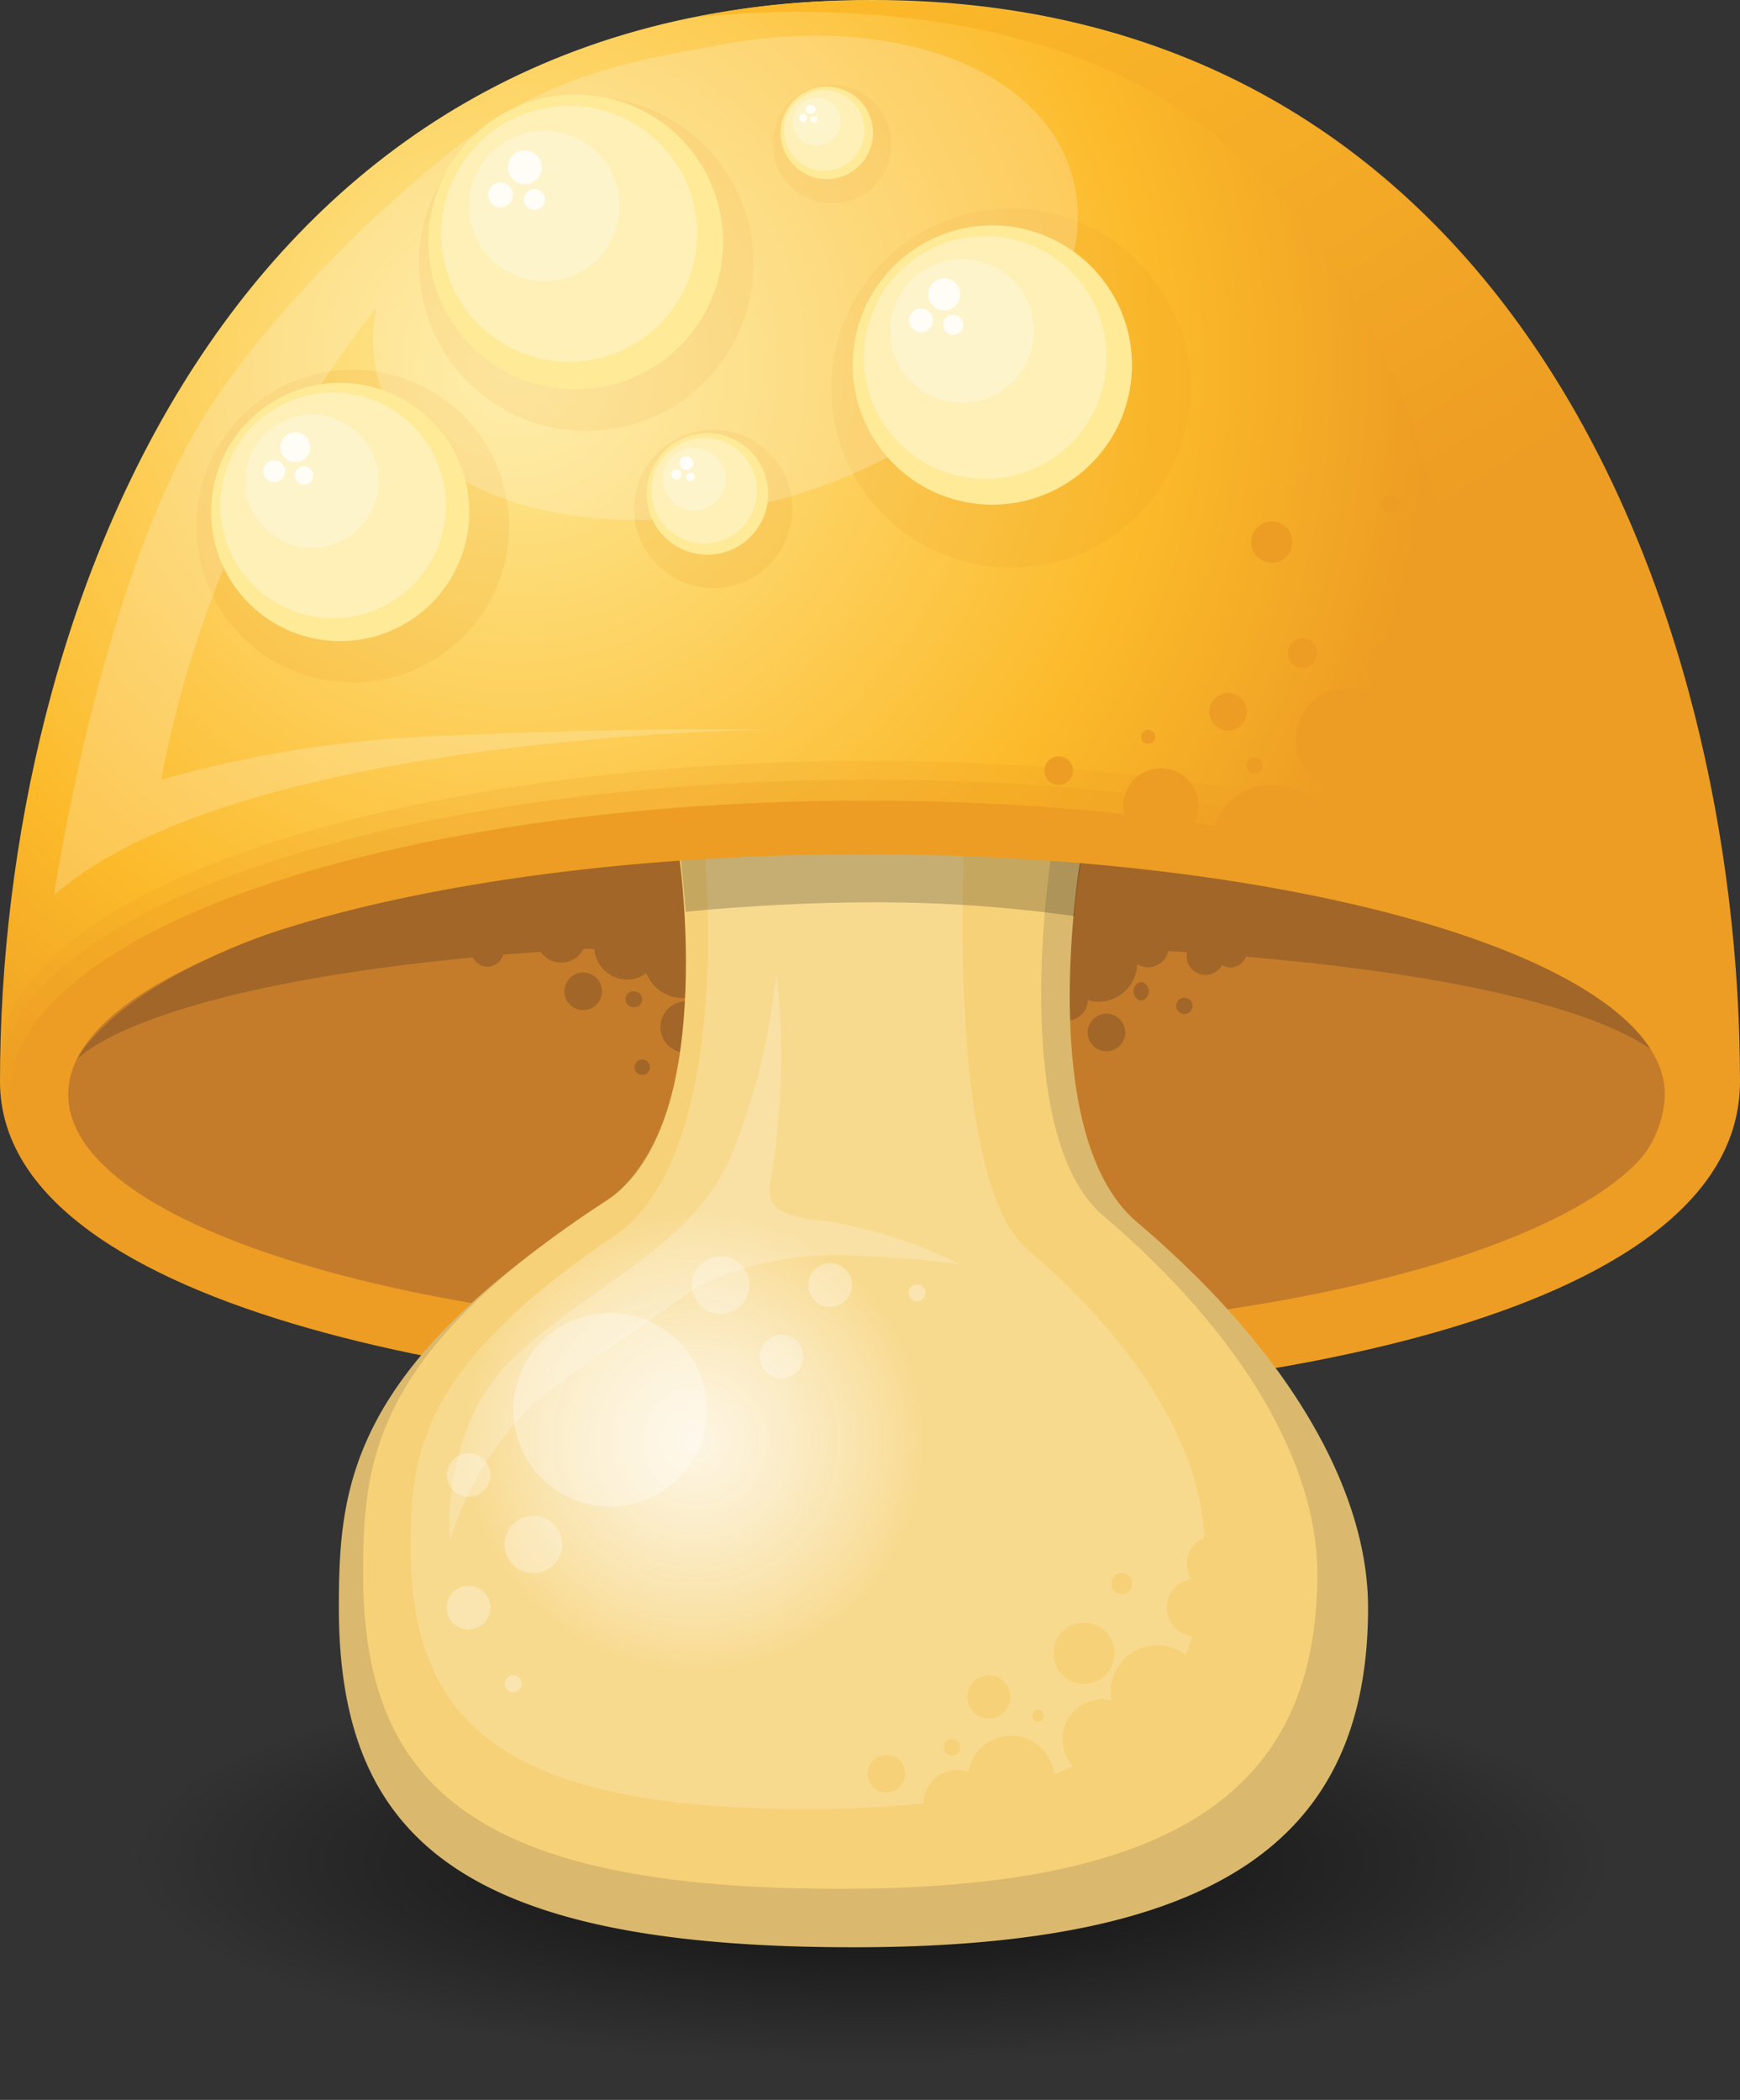 <?xml version="1.0" encoding="UTF-8"?> <svg xmlns="http://www.w3.org/2000/svg" xmlns:xlink="http://www.w3.org/1999/xlink" id="Layer_1" data-name="Layer 1" viewBox="0 0 92.58 111.72"><rect x="0" y="0" width="92.58" height="111.72" fill="#333333" stroke="none"/><defs><style>.cls-1{fill:url(#radial-gradient);}.cls-2{fill:url(#radial-gradient-2);}.cls-15,.cls-16,.cls-3,.cls-5{fill:#ed9d23;}.cls-3{opacity:0.15;}.cls-4{fill:url(#linear-gradient);}.cls-6{fill:#c57c2a;}.cls-7{fill:#a26629;}.cls-8{fill:#dab96e;}.cls-9{fill:#f7d178;}.cls-10{fill:url(#radial-gradient-3);}.cls-11,.cls-12,.cls-14,.cls-18{fill:#fff;}.cls-11,.cls-15{opacity:0.3;}.cls-12{opacity:0.5;}.cls-13{fill:#010101;}.cls-13,.cls-14,.cls-16{opacity:0.2;}.cls-17{fill:#feea97;}.cls-18{opacity:0.8;}</style><radialGradient id="radial-gradient" cx="-55.2" cy="72.64" r="43.4" gradientTransform="translate(158.53 133.49) scale(0.91 0.25)" gradientUnits="userSpaceOnUse"><stop offset="0.23" stop-opacity="0.6"></stop><stop offset="1" stop-opacity="0"></stop></radialGradient><radialGradient id="radial-gradient-2" cx="89.94" cy="75.02" r="48.82" gradientTransform="translate(-0.63 -3)" gradientUnits="userSpaceOnUse"><stop offset="0" stop-color="#feea97"></stop><stop offset="0.7" stop-color="#fcba2a"></stop><stop offset="1" stop-color="#ed9d23"></stop></radialGradient><linearGradient id="linear-gradient" x1="97.54" y1="56.86" x2="119.88" y2="92.06" gradientUnits="userSpaceOnUse"><stop offset="0" stop-color="#fcba2a"></stop><stop offset="1" stop-color="#ed9d23"></stop></linearGradient><radialGradient id="radial-gradient-3" cx="99.53" cy="132.3" r="12.19" gradientTransform="translate(-0.63 -3)" gradientUnits="userSpaceOnUse"><stop offset="0" stop-color="#fff" stop-opacity="0.8"></stop><stop offset="1" stop-color="#f8da8f"></stop></radialGradient></defs><path class="cls-1" d="M149.3,152c0,6.83-18.38,12.38-41.05,12.38S67.19,158.8,67.19,152s18.38-12.39,41.06-12.39S149.3,145.13,149.3,152Z" transform="translate(-61.91 -52.63)"></path><path class="cls-2" d="M154.49,110.17c0,12.94-28,16.94-45.13,16.94-19.47,0-47.45-4.52-47.45-16.94,0-25.1,12.31-57.54,46.39-57.54S154.49,85.07,154.49,110.17Z" transform="translate(-61.91 -52.63)"></path><path class="cls-3" d="M89,80.61a8.32,8.32,0,1,1-8.32-8.31A8.32,8.32,0,0,1,89,80.61Z" transform="translate(-61.91 -52.63)"></path><circle class="cls-3" cx="44.27" cy="7.67" r="3.16"></circle><path class="cls-3" d="M125.24,73.28a9.55,9.55,0,1,1-9.55-9.55A9.55,9.55,0,0,1,125.24,73.28Z" transform="translate(-61.91 -52.63)"></path><path class="cls-3" d="M102,66.66a8.9,8.9,0,1,1-8.9-8.9A8.9,8.9,0,0,1,102,66.66Z" transform="translate(-61.91 -52.63)"></path><path class="cls-3" d="M104.07,79.71a4.21,4.21,0,1,1-4.21-4.21A4.2,4.2,0,0,1,104.07,79.71Z" transform="translate(-61.91 -52.63)"></path><path class="cls-4" d="M154.44,110.17c0,12.94-28,16.94-45.14,16.94-19.46,0,26.68-13.18,29.13-25.35,4.49-22.3-4.8-39.24-16.68-45-10.26-5-23-3.17-23-3.17a41.54,41.54,0,0,1,9.5-.92C142.34,52.63,154.44,85.07,154.44,110.17Z" transform="translate(-61.91 -52.63)"></path><path class="cls-5" d="M125.68,95.5a2,2,0,1,1-2-2A2,2,0,0,1,125.68,95.5Z" transform="translate(-61.91 -52.63)"></path><path class="cls-5" d="M140.25,97.65a4.12,4.12,0,1,1-4.11-4.11A4.11,4.11,0,0,1,140.25,97.65Z" transform="translate(-61.91 -52.63)"></path><path class="cls-5" d="M132.84,97.65a3.26,3.26,0,1,1-3.25-3.26A3.26,3.26,0,0,1,132.84,97.65Z" transform="translate(-61.91 -52.63)"></path><path class="cls-5" d="M140.25,93.29a2.41,2.41,0,1,1-2.41-2.4A2.4,2.4,0,0,1,140.25,93.29Z" transform="translate(-61.91 -52.63)"></path><path class="cls-5" d="M136.41,92a2.78,2.78,0,1,1-2.78-2.78A2.78,2.78,0,0,1,136.41,92Z" transform="translate(-61.91 -52.63)"></path><path class="cls-5" d="M128.25,90.5a1,1,0,1,1-1-1A1,1,0,0,1,128.25,90.5Z" transform="translate(-61.91 -52.63)"></path><path class="cls-5" d="M132,87.38a.78.78,0,0,1-1.56,0,.78.78,0,0,1,1.56,0Z" transform="translate(-61.91 -52.63)"></path><path class="cls-5" d="M138,88.15a1.62,1.62,0,1,1-1.61-1.61A1.62,1.62,0,0,1,138,88.15Z" transform="translate(-61.91 -52.63)"></path><path class="cls-5" d="M119,93.63a.76.76,0,1,1-.76-.76A.76.76,0,0,1,119,93.63Z" transform="translate(-61.91 -52.63)"></path><path class="cls-5" d="M129.09,93.29a.43.43,0,1,1-.85,0,.43.43,0,0,1,.85,0Z" transform="translate(-61.91 -52.63)"></path><path class="cls-5" d="M123.37,91.83a.36.36,0,0,1-.37.37.37.37,0,0,1-.37-.37.38.38,0,0,1,.37-.37A.37.37,0,0,1,123.37,91.83Z" transform="translate(-61.91 -52.63)"></path><path class="cls-5" d="M136.41,79.46a.49.49,0,1,1-.49-.48A.49.49,0,0,1,136.41,79.46Z" transform="translate(-61.91 -52.63)"></path><path class="cls-5" d="M130.68,81.46a1.1,1.1,0,1,1-1.1-1.09A1.1,1.1,0,0,1,130.68,81.46Z" transform="translate(-61.91 -52.63)"></path><path class="cls-5" d="M139.72,83.88a.81.81,0,1,1-.81-.81A.8.8,0,0,1,139.72,83.88Z" transform="translate(-61.91 -52.63)"></path><path class="cls-5" d="M153.6,110.86c0,8.63-20.35,15.62-45.45,15.62s-45.45-7-45.45-15.62,20.35-15.63,45.45-15.63S153.6,102.23,153.6,110.86Z" transform="translate(-61.91 -52.63)"></path><path class="cls-6" d="M150.75,110.86c0,7.06-19.07,12.78-42.6,12.78s-42.61-5.72-42.61-12.78,19.08-12.78,42.61-12.78S150.75,103.8,150.75,110.86Z" transform="translate(-61.91 -52.63)"></path><path class="cls-7" d="M98.42,105.9a1.37,1.37,0,1,0,1.37,1.37A1.37,1.37,0,0,0,98.42,105.9Z" transform="translate(-61.91 -52.63)"></path><path class="cls-7" d="M150.36,109s-5.28-10.92-42.11-10.92C71.06,98.08,66,109,66,109s3.15-3.72,21.07-5.43a.86.86,0,0,0,.78.49.87.87,0,0,0,.83-.64l2-.15a1.32,1.32,0,0,0,2.27-.15l.58,0a1.78,1.78,0,0,0,1.77,1.63,1.75,1.75,0,0,0,1-.35,2.07,2.07,0,0,0,4-.83,2.19,2.19,0,0,0-.14-.72c2.24,0,4.61-.09,7.15-.09,4.11,0,7.81.08,11.18.2a2.09,2.09,0,0,0-.21.9,2,2,0,0,0,.16.78,1.13,1.13,0,0,0-.92,1.1,1.14,1.14,0,0,0,2.28.1,2,2,0,0,0,.55.09,2.08,2.08,0,0,0,2.07-2,1.1,1.1,0,0,0,1.65-.7l1,.06a1,1,0,0,0,1.86.68.84.84,0,0,0,.44.13.89.89,0,0,0,.83-.57C147.64,105.19,150.36,109,150.36,109Z" transform="translate(-61.91 -52.63)"></path><path class="cls-7" d="M122.63,104.87a.51.51,0,0,0,0,1,.51.51,0,0,0,0-1Z" transform="translate(-61.91 -52.63)"></path><path class="cls-7" d="M124.93,105.71a.44.44,0,0,0-.44.44.44.44,0,0,0,.44.43.43.43,0,0,0,.43-.43A.44.44,0,0,0,124.93,105.71Z" transform="translate(-61.91 -52.63)"></path><path class="cls-7" d="M120.78,106.56a1,1,0,1,0,1,1A1,1,0,0,0,120.78,106.56Z" transform="translate(-61.91 -52.63)"></path><path class="cls-7" d="M92.94,104.37a1,1,0,1,0,1,1A1,1,0,0,0,92.94,104.37Z" transform="translate(-61.91 -52.63)"></path><path class="cls-7" d="M96.08,105.79a.41.41,0,0,0-.41-.41.42.42,0,1,0,0,.83A.41.41,0,0,0,96.08,105.79Z" transform="translate(-61.91 -52.63)"></path><path class="cls-7" d="M96.08,109a.41.41,0,0,0,0,.82.41.41,0,1,0,0-.82Z" transform="translate(-61.91 -52.63)"></path><path class="cls-8" d="M134.7,138.16c0,12.33-8,18.07-27.38,18.07-20.75,0-27.38-5.74-27.38-18.07,0-6.43.53-12.7,14-21.46,6.32-4.11,4.2-18.27,4.2-18.27s1.53-.35,9.13-.35a111.37,111.37,0,0,1,12.11.38s-2.46,14.49,3,19.17C130.42,124.44,134.7,131.84,134.7,138.16Z" transform="translate(-61.91 -52.63)"></path><path class="cls-9" d="M132,136.37c0,11.43-7.46,16.75-25.38,16.75-19.24,0-25.39-5.32-25.39-16.75,0-6,.5-11.77,13-19.9,5.86-3.8,3.84-18.1,3.84-18.1s2.84-.3,8.75-.29c8.67,0,11,.24,11,.24s-2.28,14.68,2.8,19C128.06,123.65,132,130.51,132,136.37Z" transform="translate(-61.91 -52.63)"></path><path class="cls-10" d="M126,134.93c0,9.51-6.21,13.94-21.12,13.94-16,0-21.12-4.43-21.12-13.94,0-5,.54-9.6,10.84-16.55,6.35-4.3,4.83-20.11,4.83-20.11s2.89-.2,5.84-.19c7.09,0,7.92,0,7.92,0s-.87,17.35,3.36,21C122.74,124.35,126,130.06,126,134.93Z" transform="translate(-61.91 -52.63)"></path><path class="cls-11" d="M99.52,127.63a5.15,5.15,0,1,1-5.15-5.15A5.15,5.15,0,0,1,99.52,127.63Z" transform="translate(-61.91 -52.63)"></path><path class="cls-11" d="M101.78,121a1.53,1.53,0,1,1-1.52-1.53A1.52,1.52,0,0,1,101.78,121Z" transform="translate(-61.91 -52.63)"></path><path class="cls-11" d="M107.24,121a1.16,1.16,0,1,1-1.16-1.16A1.15,1.15,0,0,1,107.24,121Z" transform="translate(-61.91 -52.63)"></path><path class="cls-11" d="M111.15,121.4a.45.45,0,1,1-.45-.44A.45.45,0,0,1,111.15,121.4Z" transform="translate(-61.91 -52.63)"></path><path class="cls-9" d="M126,142.66a2.5,2.5,0,1,1-2.5-2.5A2.5,2.5,0,0,1,126,142.66Z" transform="translate(-61.91 -52.63)"></path><path class="cls-11" d="M104.66,124.8a1.16,1.16,0,1,1-1.16-1.16A1.16,1.16,0,0,1,104.66,124.8Z" transform="translate(-61.91 -52.63)"></path><path class="cls-11" d="M88,131a1.16,1.16,0,1,1-2.31,0A1.16,1.16,0,0,1,88,131Z" transform="translate(-61.91 -52.63)"></path><path class="cls-11" d="M91.82,134.79a1.53,1.53,0,1,1-1.52-1.52A1.53,1.53,0,0,1,91.82,134.79Z" transform="translate(-61.91 -52.63)"></path><path class="cls-11" d="M88,138.16A1.16,1.16,0,1,1,86.85,137,1.16,1.16,0,0,1,88,138.16Z" transform="translate(-61.91 -52.63)"></path><path class="cls-11" d="M89.67,142.21a.45.45,0,1,1-.45-.45A.45.45,0,0,1,89.67,142.21Z" transform="translate(-61.91 -52.63)"></path><path class="cls-9" d="M122.68,145.15a2.12,2.12,0,1,1-2.11-2.11A2.11,2.11,0,0,1,122.68,145.15Z" transform="translate(-61.91 -52.63)"></path><path class="cls-9" d="M118,147.27a2.3,2.3,0,1,1-2.3-2.3A2.29,2.29,0,0,1,118,147.27Z" transform="translate(-61.91 -52.63)"></path><path class="cls-9" d="M114.6,148.55a1.77,1.77,0,1,1-1.76-1.76A1.76,1.76,0,0,1,114.6,148.55Z" transform="translate(-61.91 -52.63)"></path><path class="cls-9" d="M110.07,147a1,1,0,1,1-1-1A1,1,0,0,1,110.07,147Z" transform="translate(-61.91 -52.63)"></path><path class="cls-9" d="M113,145.59a.44.44,0,1,1-.43-.44A.44.44,0,0,1,113,145.59Z" transform="translate(-61.91 -52.63)"></path><path class="cls-9" d="M115.67,142.91a1.15,1.15,0,1,1-1.14-1.15A1.15,1.15,0,0,1,115.67,142.91Z" transform="translate(-61.91 -52.63)"></path><path class="cls-9" d="M117.45,143.92a.33.33,0,0,1-.33.33.34.34,0,0,1,0-.67A.34.34,0,0,1,117.45,143.92Z" transform="translate(-61.91 -52.63)"></path><path class="cls-9" d="M121.22,140.58a1.63,1.63,0,1,1-1.63-1.62A1.63,1.63,0,0,1,121.22,140.58Z" transform="translate(-61.91 -52.63)"></path><path class="cls-9" d="M122.16,136.88a.56.56,0,1,1-.56-.56A.56.56,0,0,1,122.16,136.88Z" transform="translate(-61.91 -52.63)"></path><path class="cls-9" d="M128.12,135.84a1.53,1.53,0,1,1-1.53-1.53A1.52,1.52,0,0,1,128.12,135.84Z" transform="translate(-61.91 -52.63)"></path><path class="cls-9" d="M127.05,138.16a1.53,1.53,0,1,1-1.53-1.53A1.52,1.52,0,0,1,127.05,138.16Z" transform="translate(-61.91 -52.63)"></path><path class="cls-12" d="M101.47,77.79a1.68,1.68,0,1,1-1.68-1.68A1.68,1.68,0,0,1,101.47,77.79Z" transform="translate(-61.91 -52.63)"></path><path class="cls-13" d="M98.13,98.37s.15,1.39.26,2.77c0,0,4.8-.5,9.81-.5a75.06,75.06,0,0,1,10.87.73c.07-1.09.3-2.61.36-2.91,0,0-2.91-1.42-11.28-1.42C100.69,97,98.13,98.37,98.13,98.37Z" transform="translate(-61.91 -52.63)"></path><path class="cls-14" d="M106,117.62c-3-.29-3.32-.91-3.08-2.25h0a40,40,0,0,0,.3-11,34.82,34.82,0,0,1-2.39,9.71c-2,4.76-7.22,6.78-11.4,10.6s-3.57,9.85-3.57,9.85a17.5,17.5,0,0,1,4.48-7.26c1.51-1.35,5-3.53,8.71-6.21v0a16.7,16.7,0,0,1,8.09-1.64,47.55,47.55,0,0,1,5.83.48A24.6,24.6,0,0,0,106,117.62Z" transform="translate(-61.91 -52.63)"></path><path class="cls-5" d="M107.88,95.23c-25.1,0-45.45,7-45.45,15.63a6,6,0,0,0,.63,2.61c.89-.26,1.79-.48,2.7-.67a4.29,4.29,0,0,1-.49-1.94c0-7.06,19.08-12.78,42.61-12.78s42.61,5.72,42.61,12.78a5.7,5.7,0,0,1-2.42,4.48l3,.41a7.1,7.1,0,0,0,2.28-4.89C153.33,102.23,133,95.23,107.88,95.23Z" transform="translate(-61.91 -52.63)"></path><path class="cls-15" d="M108.15,94.11c-25.52,0-46.21,7.11-46.21,15.88a5.93,5.93,0,0,0,.65,2.66c.9-.27,1.81-.49,2.73-.69a4.38,4.38,0,0,1-.49-2c0-7.18,19.39-13,43.32-13s43.32,5.81,43.32,13a5.75,5.75,0,0,1-2.47,4.55l3,.42a7.21,7.21,0,0,0,2.31-5C154.35,101.22,133.67,94.11,108.15,94.11Z" transform="translate(-61.91 -52.63)"></path><path class="cls-16" d="M108.15,93.11c-25.52,0-46.21,7.11-46.21,15.88a5.93,5.93,0,0,0,.65,2.66c.9-.27,1.81-.49,2.73-.69a4.38,4.38,0,0,1-.49-2c0-7.17,19.39-13,43.32-13s43.32,5.82,43.32,13c0,1.59.63,3.33-1.11,4.74L152,114a7.25,7.25,0,0,0,2.31-5C154.35,100.22,133.67,93.11,108.15,93.11Z" transform="translate(-61.91 -52.63)"></path><path class="cls-14" d="M118.91,61.82c-1.73-5.68-9.63-8.44-18.48-6.84-3.85.74-8.32,1.31-12.84,4.46S75.81,69.58,72.41,75.38c-5.32,9.1-7.62,24.87-7.62,24.87,9.82-8.6,38-8.79,38-8.79s-7.6-.17-18.37.37a62.05,62.05,0,0,0-13.93,2.28,58.2,58.2,0,0,1,3.83-12.46A59.34,59.34,0,0,1,81.93,69a8.16,8.16,0,0,0,.17,4c2,6.42,11.78,9.11,22,6S120.87,68.24,118.91,61.82Z" transform="translate(-61.91 -52.63)"></path><path class="cls-17" d="M86.88,79.9A6.87,6.87,0,1,1,80,73,6.88,6.88,0,0,1,86.88,79.9Z" transform="translate(-61.91 -52.63)"></path><path class="cls-11" d="M85.63,79.52a6,6,0,1,1-6-6A6,6,0,0,1,85.63,79.52Z" transform="translate(-61.91 -52.63)"></path><path class="cls-11" d="M82.05,78.22a3.54,3.54,0,1,1-3.54-3.53A3.54,3.54,0,0,1,82.05,78.22Z" transform="translate(-61.91 -52.63)"></path><circle class="cls-18" cx="14.59" cy="25.07" r="0.58"></circle><path class="cls-18" d="M78.41,76.42a.79.79,0,1,1-.78-.79A.79.79,0,0,1,78.41,76.42Z" transform="translate(-61.91 -52.63)"></path><path class="cls-18" d="M78.58,77.92a.49.49,0,1,1-.49-.49A.49.49,0,0,1,78.58,77.92Z" transform="translate(-61.91 -52.63)"></path><path class="cls-17" d="M122.14,72.05a7.43,7.43,0,1,1-7.43-7.43A7.44,7.44,0,0,1,122.14,72.05Z" transform="translate(-61.91 -52.63)"></path><path class="cls-11" d="M120.79,71.65a6.46,6.46,0,1,1-6.45-6.46A6.45,6.45,0,0,1,120.79,71.65Z" transform="translate(-61.91 -52.63)"></path><path class="cls-11" d="M116.91,70.24a3.82,3.82,0,1,1-3.82-3.82A3.82,3.82,0,0,1,116.91,70.24Z" transform="translate(-61.91 -52.63)"></path><path class="cls-18" d="M111.54,69.67a.63.63,0,1,1-.63-.63A.63.63,0,0,1,111.54,69.67Z" transform="translate(-61.91 -52.63)"></path><path class="cls-18" d="M113,68.29a.85.85,0,0,1-1.7,0,.85.85,0,1,1,1.7,0Z" transform="translate(-61.91 -52.63)"></path><path class="cls-18" d="M113.16,69.91a.53.53,0,1,1-.53-.53A.53.53,0,0,1,113.16,69.91Z" transform="translate(-61.91 -52.63)"></path><path class="cls-17" d="M102.78,78.91a3.23,3.23,0,1,1-3.23-3.23A3.23,3.23,0,0,1,102.78,78.91Z" transform="translate(-61.91 -52.63)"></path><path class="cls-11" d="M102.19,78.73a2.81,2.81,0,1,1-2.8-2.8A2.8,2.8,0,0,1,102.19,78.73Z" transform="translate(-61.91 -52.63)"></path><path class="cls-11" d="M100.51,78.12a1.66,1.66,0,1,1-1.66-1.66A1.66,1.66,0,0,1,100.51,78.12Z" transform="translate(-61.91 -52.63)"></path><path class="cls-18" d="M98.17,77.87a.27.27,0,1,1-.54,0,.27.27,0,0,1,.54,0Z" transform="translate(-61.91 -52.63)"></path><path class="cls-18" d="M98.8,77.27a.37.37,0,0,1-.74,0,.37.37,0,0,1,.74,0Z" transform="translate(-61.91 -52.63)"></path><path class="cls-18" d="M98.88,78a.24.24,0,0,1-.23.23.23.23,0,0,1-.23-.23.23.23,0,0,1,.23-.23A.23.23,0,0,1,98.88,78Z" transform="translate(-61.91 -52.63)"></path><path class="cls-17" d="M100.38,65.5a7.84,7.84,0,1,1-7.83-7.84A7.83,7.83,0,0,1,100.38,65.5Z" transform="translate(-61.91 -52.63)"></path><path class="cls-11" d="M99,65.07a6.81,6.81,0,1,1-6.81-6.81A6.8,6.8,0,0,1,99,65.07Z" transform="translate(-61.91 -52.63)"></path><path class="cls-11" d="M94.87,63.59a4,4,0,1,1-4-4A4,4,0,0,1,94.87,63.59Z" transform="translate(-61.91 -52.63)"></path><path class="cls-18" d="M89.2,63a.66.66,0,0,1-1.32,0,.66.66,0,1,1,1.32,0Z" transform="translate(-61.91 -52.63)"></path><path class="cls-18" d="M90.73,61.53a.9.9,0,1,1-.9-.9A.9.9,0,0,1,90.73,61.53Z" transform="translate(-61.91 -52.63)"></path><path class="cls-18" d="M90.91,63.24a.56.56,0,0,1-.56.56.56.56,0,1,1,0-1.12A.56.56,0,0,1,90.91,63.24Z" transform="translate(-61.91 -52.63)"></path><path class="cls-17" d="M108.36,59.7a2.46,2.46,0,1,1-2.46-2.46A2.46,2.46,0,0,1,108.36,59.7Z" transform="translate(-61.91 -52.63)"></path><path class="cls-11" d="M107.91,59.56a2.14,2.14,0,1,1-2.14-2.13A2.14,2.14,0,0,1,107.91,59.56Z" transform="translate(-61.91 -52.63)"></path><path class="cls-11" d="M106.63,59.1a1.27,1.27,0,1,1-1.27-1.27A1.26,1.26,0,0,1,106.63,59.1Z" transform="translate(-61.91 -52.63)"></path><path class="cls-18" d="M104.85,58.91a.21.21,0,0,1-.21.21.22.22,0,0,1-.21-.21.21.21,0,0,1,.21-.21A.21.21,0,0,1,104.85,58.91Z" transform="translate(-61.91 -52.63)"></path><path class="cls-18" d="M105.33,58.45a.29.29,0,0,1-.57,0,.29.29,0,0,1,.57,0Z" transform="translate(-61.91 -52.63)"></path><circle class="cls-18" cx="43.3" cy="6.36" r="0.18"></circle></svg> 